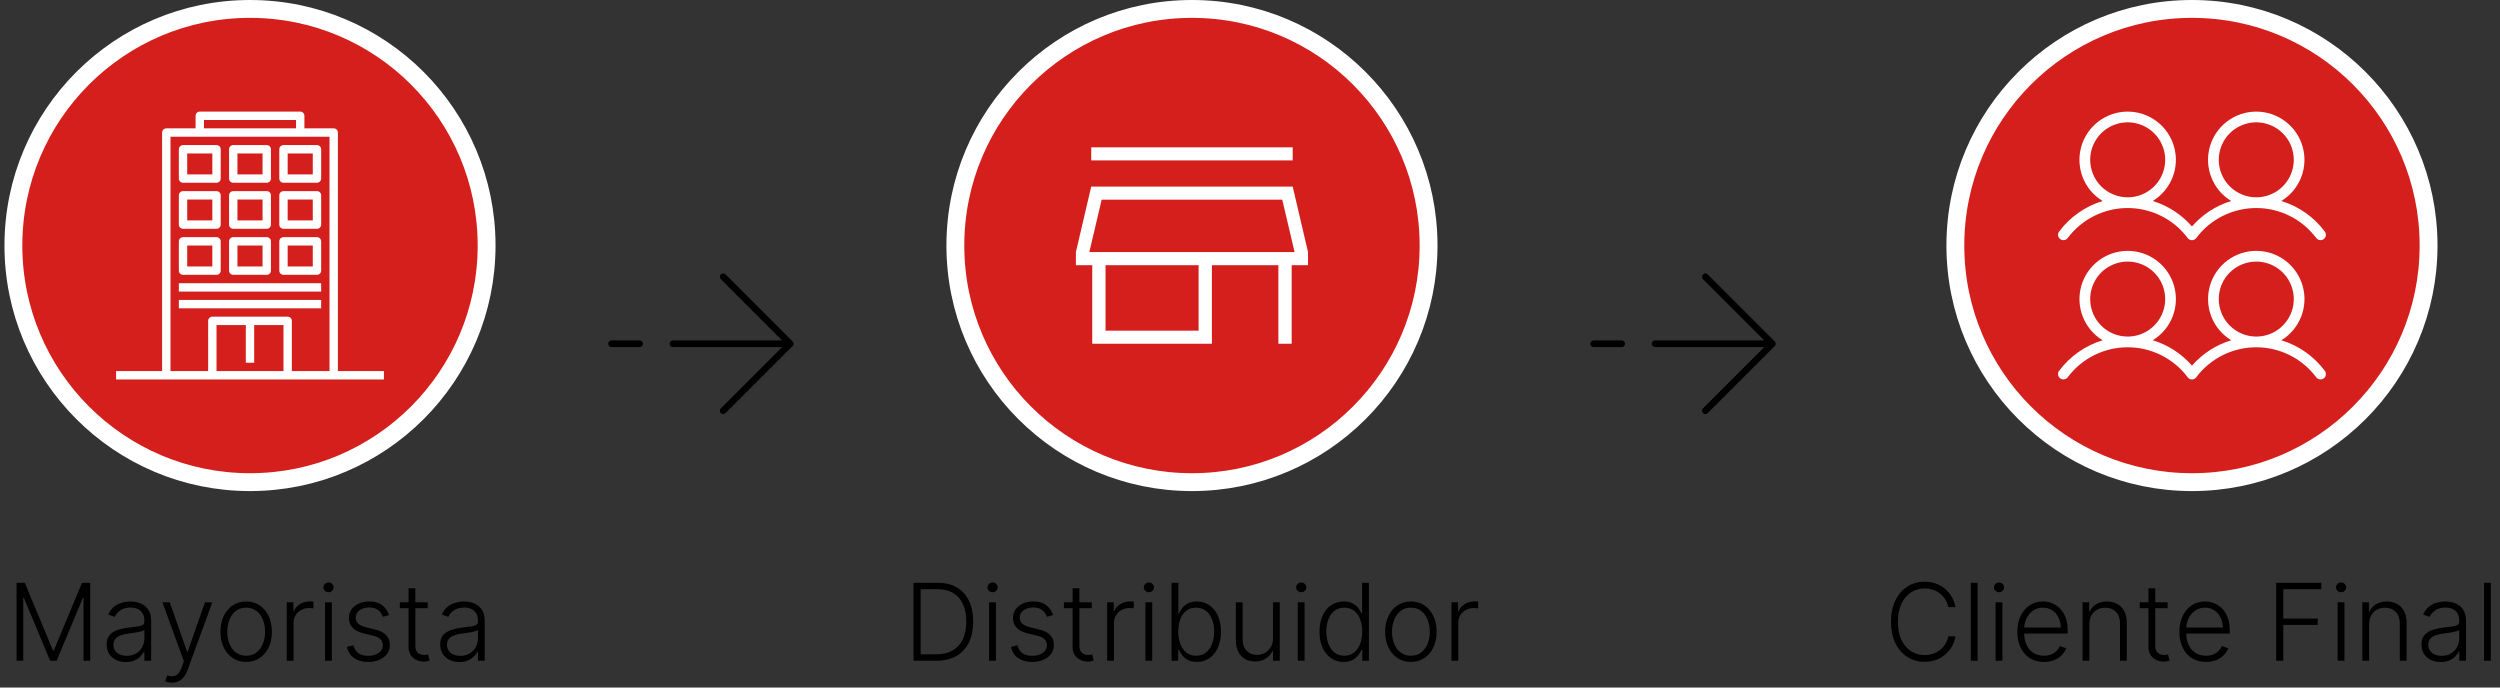 <svg xmlns="http://www.w3.org/2000/svg" width="560" height="154" viewBox="0 0 560 154" fill="none"><rect x="0" y="0" width="560" height="154" fill="#333333" stroke="none"/><path d="M56 108C26.729 108 3 84.271 3 55C3 25.729 26.729 2 56 2C85.271 2 109 25.729 109 55C109 84.271 85.271 108 56 108Z" fill="#D51F1C"></path><path d="M56 108C26.729 108 3 84.271 3 55C3 25.729 26.729 2 56 2C85.271 2 109 25.729 109 55C109 84.271 85.271 108 56 108Z" stroke="white" stroke-width="4"></path><g clip-path="url(#clip0_566_964)"><path d="M75.688 83.125V29.688C75.688 29.17 75.267 28.75 74.75 28.75H68.188V25.938C68.188 25.42 67.767 25 67.25 25H44.75C44.233 25 43.812 25.42 43.812 25.938V28.75H37.25C36.733 28.75 36.312 29.17 36.312 29.688V83.125H26V85H37.25H47.562H64.438H74.75H86V83.125H75.688ZM45.688 26.875H66.312V28.75H45.688V26.875ZM63.5 83.125H48.5V72.812H55.062V81.25H56.938V72.812H63.5V83.125ZM73.812 83.125H65.375V71.875C65.375 71.358 64.955 70.938 64.438 70.938H47.562C47.045 70.938 46.625 71.358 46.625 71.875V83.125H38.188V30.625H73.812V83.125Z" fill="white"></path><path d="M59.75 32.5H52.25C51.733 32.5 51.312 32.92 51.312 33.438V40C51.312 40.517 51.733 40.938 52.25 40.938H59.75C60.267 40.938 60.688 40.517 60.688 40V33.438C60.688 32.92 60.267 32.5 59.75 32.5ZM58.812 39.062H53.188V34.375H58.812V39.062Z" fill="white"></path><path d="M71 32.5H63.5C62.983 32.5 62.562 32.92 62.562 33.438V40C62.562 40.517 62.983 40.938 63.5 40.938H71C71.517 40.938 71.938 40.517 71.938 40V33.438C71.938 32.92 71.517 32.5 71 32.5ZM70.062 39.062H64.438V34.375H70.062V39.062Z" fill="white"></path><path d="M48.5 32.5H41C40.483 32.5 40.062 32.92 40.062 33.438V40C40.062 40.517 40.483 40.938 41 40.938H48.5C49.017 40.938 49.438 40.517 49.438 40V33.438C49.438 32.92 49.017 32.5 48.5 32.5ZM47.562 39.062H41.938V34.375H47.562V39.062Z" fill="white"></path><path d="M59.75 42.812H52.25C51.733 42.812 51.312 43.233 51.312 43.75V50.312C51.312 50.83 51.733 51.25 52.25 51.25H59.75C60.267 51.25 60.688 50.83 60.688 50.312V43.75C60.688 43.233 60.267 42.812 59.75 42.812ZM58.812 49.375H53.188V44.688H58.812V49.375Z" fill="white"></path><path d="M71 42.812H63.5C62.983 42.812 62.562 43.233 62.562 43.75V50.312C62.562 50.83 62.983 51.25 63.5 51.25H71C71.517 51.25 71.938 50.83 71.938 50.312V43.75C71.938 43.233 71.517 42.812 71 42.812ZM70.062 49.375H64.438V44.688H70.062V49.375Z" fill="white"></path><path d="M48.5 42.812H41C40.483 42.812 40.062 43.233 40.062 43.75V50.312C40.062 50.83 40.483 51.25 41 51.25H48.5C49.017 51.25 49.438 50.83 49.438 50.312V43.75C49.438 43.233 49.017 42.812 48.5 42.812ZM47.562 49.375H41.938V44.688H47.562V49.375Z" fill="white"></path><path d="M59.75 53.125H52.25C51.733 53.125 51.312 53.545 51.312 54.062V60.625C51.312 61.142 51.733 61.562 52.25 61.562H59.75C60.267 61.562 60.688 61.142 60.688 60.625V54.062C60.688 53.545 60.267 53.125 59.75 53.125ZM58.812 59.688H53.188V55H58.812V59.688Z" fill="white"></path><path d="M71 53.125H63.5C62.983 53.125 62.562 53.545 62.562 54.062V60.625C62.562 61.142 62.983 61.562 63.5 61.562H71C71.517 61.562 71.938 61.142 71.938 60.625V54.062C71.938 53.545 71.517 53.125 71 53.125ZM70.062 59.688H64.438V55H70.062V59.688Z" fill="white"></path><path d="M48.5 53.125H41C40.483 53.125 40.062 53.545 40.062 54.062V60.625C40.062 61.142 40.483 61.562 41 61.562H48.5C49.017 61.562 49.438 61.142 49.438 60.625V54.062C49.438 53.545 49.017 53.125 48.5 53.125ZM47.562 59.688H41.938V55H47.562V59.688Z" fill="white"></path><path d="M71.938 63.438H40.062V65.312H71.938V63.438Z" fill="white"></path><path d="M71.938 67.188H40.062V69.062H71.938V67.188Z" fill="white"></path></g><path d="M3.709 130.545H5.55L11.882 145.75H12.036L18.368 130.545H20.209V148H18.709V133.912H18.572L12.683 148H11.234L5.345 133.912H5.209V148H3.709V130.545ZM28.19 148.298C27.401 148.298 26.679 148.145 26.026 147.838C25.372 147.526 24.852 147.077 24.466 146.491C24.079 145.901 23.886 145.185 23.886 144.344C23.886 143.696 24.009 143.151 24.253 142.707C24.497 142.264 24.844 141.901 25.293 141.616C25.741 141.332 26.273 141.108 26.886 140.943C27.5 140.778 28.176 140.651 28.915 140.56C29.648 140.469 30.267 140.389 30.773 140.321C31.284 140.253 31.673 140.145 31.94 139.997C32.207 139.849 32.341 139.611 32.341 139.281V138.974C32.341 138.082 32.074 137.381 31.54 136.869C31.011 136.352 30.25 136.094 29.256 136.094C28.312 136.094 27.543 136.301 26.946 136.716C26.355 137.131 25.94 137.619 25.702 138.182L24.261 137.662C24.557 136.946 24.966 136.375 25.489 135.949C26.011 135.517 26.597 135.207 27.244 135.02C27.892 134.827 28.548 134.73 29.213 134.73C29.713 134.73 30.233 134.795 30.773 134.926C31.318 135.057 31.824 135.284 32.29 135.608C32.756 135.926 33.133 136.372 33.423 136.946C33.713 137.514 33.858 138.236 33.858 139.111V148H32.341V145.929H32.247C32.065 146.315 31.796 146.69 31.438 147.054C31.079 147.418 30.631 147.716 30.091 147.949C29.551 148.182 28.918 148.298 28.19 148.298ZM28.395 146.909C29.202 146.909 29.901 146.73 30.491 146.372C31.082 146.014 31.537 145.54 31.855 144.949C32.179 144.352 32.341 143.696 32.341 142.98V141.088C32.227 141.196 32.037 141.293 31.77 141.378C31.509 141.463 31.204 141.54 30.858 141.608C30.517 141.67 30.176 141.724 29.835 141.77C29.494 141.815 29.188 141.855 28.915 141.889C28.176 141.98 27.546 142.122 27.023 142.315C26.5 142.509 26.099 142.776 25.821 143.116C25.543 143.452 25.403 143.884 25.403 144.412C25.403 145.207 25.688 145.824 26.256 146.261C26.824 146.693 27.537 146.909 28.395 146.909ZM38.481 152.909C38.18 152.909 37.899 152.881 37.638 152.824C37.376 152.767 37.169 152.705 37.016 152.636L37.425 151.298C37.942 151.457 38.402 151.514 38.805 151.469C39.209 151.429 39.567 151.247 39.879 150.923C40.192 150.605 40.47 150.116 40.715 149.457L41.192 148.128L36.376 134.909H38.021L41.908 145.997H42.027L45.913 134.909H47.558L42.019 150.071C41.785 150.702 41.499 151.227 41.158 151.648C40.817 152.074 40.422 152.389 39.973 152.594C39.53 152.804 39.033 152.909 38.481 152.909ZM55.146 148.273C54.015 148.273 53.015 147.986 52.146 147.412C51.282 146.838 50.606 146.045 50.117 145.034C49.629 144.017 49.384 142.844 49.384 141.514C49.384 140.173 49.629 138.994 50.117 137.977C50.606 136.955 51.282 136.159 52.146 135.591C53.015 135.017 54.015 134.73 55.146 134.73C56.276 134.73 57.273 135.017 58.137 135.591C59.001 136.165 59.677 136.96 60.166 137.977C60.66 138.994 60.907 140.173 60.907 141.514C60.907 142.844 60.663 144.017 60.174 145.034C59.685 146.045 59.006 146.838 58.137 147.412C57.273 147.986 56.276 148.273 55.146 148.273ZM55.146 146.884C56.055 146.884 56.825 146.639 57.455 146.151C58.086 145.662 58.563 145.011 58.887 144.199C59.217 143.386 59.381 142.491 59.381 141.514C59.381 140.537 59.217 139.639 58.887 138.821C58.563 138.003 58.086 137.347 57.455 136.852C56.825 136.358 56.055 136.111 55.146 136.111C54.242 136.111 53.472 136.358 52.836 136.852C52.205 137.347 51.725 138.003 51.396 138.821C51.072 139.639 50.91 140.537 50.91 141.514C50.91 142.491 51.072 143.386 51.396 144.199C51.725 145.011 52.205 145.662 52.836 146.151C53.467 146.639 54.236 146.884 55.146 146.884ZM64.237 148V134.909H65.712V136.92H65.822C66.084 136.261 66.538 135.73 67.186 135.327C67.84 134.918 68.578 134.713 69.402 134.713C69.527 134.713 69.666 134.716 69.82 134.722C69.973 134.727 70.101 134.733 70.203 134.739V136.281C70.135 136.27 70.016 136.253 69.845 136.23C69.675 136.207 69.49 136.196 69.291 136.196C68.609 136.196 68.001 136.341 67.467 136.631C66.939 136.915 66.521 137.31 66.215 137.815C65.908 138.321 65.754 138.898 65.754 139.545V148H64.237ZM72.809 148V134.909H74.335V148H72.809ZM73.585 132.659C73.272 132.659 73.005 132.554 72.783 132.344C72.562 132.128 72.451 131.869 72.451 131.568C72.451 131.267 72.562 131.011 72.783 130.801C73.005 130.585 73.272 130.477 73.585 130.477C73.897 130.477 74.164 130.585 74.386 130.801C74.607 131.011 74.718 131.267 74.718 131.568C74.718 131.869 74.607 132.128 74.386 132.344C74.164 132.554 73.897 132.659 73.585 132.659ZM87.142 137.781L85.753 138.173C85.617 137.781 85.423 137.426 85.173 137.108C84.923 136.79 84.597 136.537 84.193 136.349C83.796 136.162 83.301 136.068 82.71 136.068C81.824 136.068 81.097 136.278 80.528 136.699C79.96 137.119 79.676 137.662 79.676 138.327C79.676 138.889 79.869 139.347 80.256 139.699C80.648 140.045 81.25 140.321 82.062 140.526L84.04 141.011C85.136 141.278 85.957 141.702 86.503 142.281C87.054 142.861 87.329 143.588 87.329 144.463C87.329 145.202 87.125 145.858 86.716 146.432C86.307 147.006 85.736 147.457 85.003 147.787C84.276 148.111 83.432 148.273 82.472 148.273C81.193 148.273 80.139 147.986 79.31 147.412C78.48 146.832 77.949 145.997 77.716 144.906L79.173 144.548C79.361 145.327 79.727 145.915 80.273 146.312C80.824 146.71 81.548 146.909 82.446 146.909C83.452 146.909 84.256 146.685 84.858 146.236C85.46 145.781 85.761 145.213 85.761 144.531C85.761 144.003 85.585 143.56 85.233 143.202C84.881 142.838 84.347 142.571 83.631 142.401L81.492 141.889C80.355 141.616 79.514 141.185 78.969 140.594C78.423 140.003 78.151 139.27 78.151 138.395C78.151 137.673 78.347 137.04 78.739 136.494C79.131 135.943 79.671 135.511 80.358 135.199C81.046 134.886 81.829 134.73 82.71 134.73C83.909 134.73 84.867 135.003 85.582 135.548C86.304 136.088 86.824 136.832 87.142 137.781ZM95.808 134.909V136.23H89.56V134.909H95.808ZM91.512 131.773H93.038V144.582C93.038 145.128 93.131 145.557 93.319 145.869C93.506 146.176 93.751 146.395 94.052 146.526C94.353 146.651 94.674 146.713 95.015 146.713C95.214 146.713 95.384 146.702 95.526 146.679C95.668 146.651 95.793 146.622 95.901 146.594L96.225 147.966C96.077 148.023 95.896 148.074 95.68 148.119C95.464 148.17 95.197 148.196 94.879 148.196C94.322 148.196 93.785 148.074 93.268 147.83C92.756 147.585 92.336 147.222 92.006 146.739C91.677 146.256 91.512 145.656 91.512 144.94V131.773ZM102.909 148.298C102.119 148.298 101.398 148.145 100.744 147.838C100.091 147.526 99.571 147.077 99.185 146.491C98.798 145.901 98.605 145.185 98.605 144.344C98.605 143.696 98.727 143.151 98.972 142.707C99.216 142.264 99.562 141.901 100.011 141.616C100.46 141.332 100.991 141.108 101.605 140.943C102.219 140.778 102.895 140.651 103.634 140.56C104.366 140.469 104.986 140.389 105.491 140.321C106.003 140.253 106.392 140.145 106.659 139.997C106.926 139.849 107.06 139.611 107.06 139.281V138.974C107.06 138.082 106.793 137.381 106.259 136.869C105.73 136.352 104.969 136.094 103.974 136.094C103.031 136.094 102.261 136.301 101.665 136.716C101.074 137.131 100.659 137.619 100.42 138.182L98.98 137.662C99.276 136.946 99.685 136.375 100.207 135.949C100.73 135.517 101.315 135.207 101.963 135.02C102.611 134.827 103.267 134.73 103.932 134.73C104.432 134.73 104.952 134.795 105.491 134.926C106.037 135.057 106.543 135.284 107.009 135.608C107.474 135.926 107.852 136.372 108.142 136.946C108.432 137.514 108.577 138.236 108.577 139.111V148H107.06V145.929H106.966C106.784 146.315 106.514 146.69 106.156 147.054C105.798 147.418 105.349 147.716 104.81 147.949C104.27 148.182 103.636 148.298 102.909 148.298ZM103.114 146.909C103.92 146.909 104.619 146.73 105.21 146.372C105.801 146.014 106.256 145.54 106.574 144.949C106.898 144.352 107.06 143.696 107.06 142.98V141.088C106.946 141.196 106.756 141.293 106.489 141.378C106.227 141.463 105.923 141.54 105.577 141.608C105.236 141.67 104.895 141.724 104.554 141.77C104.213 141.815 103.906 141.855 103.634 141.889C102.895 141.98 102.264 142.122 101.741 142.315C101.219 142.509 100.818 142.776 100.54 143.116C100.261 143.452 100.122 143.884 100.122 144.412C100.122 145.207 100.406 145.824 100.974 146.261C101.543 146.693 102.256 146.909 103.114 146.909Z" fill="black"></path><path d="M177 77L162 92M177 77L162 62M177 77L150.75 77M137 77L143.25 77" stroke="black" stroke-width="1.5" stroke-linecap="round" stroke-linejoin="round"></path><path d="M267 108C237.729 108 214 84.271 214 55C214 25.729 237.729 2 267 2C296.271 2 320 25.729 320 55C320 84.271 296.271 108 267 108Z" fill="#D51F1C"></path><path d="M267 108C237.729 108 214 84.271 214 55C214 25.729 237.729 2 267 2C296.271 2 320 25.729 320 55C320 84.271 296.271 108 267 108Z" stroke="white" stroke-width="4"></path><path d="M244.434 35.933V33H289.563V35.933H244.434ZM244.663 77V59.4H241V56.467L244.434 41.8H289.563L293 56.467V59.4H289.334V77H286.356V59.4H271.466V77H244.663ZM247.641 74.067H268.488V59.4H247.641V74.067ZM244.008 56.467H289.989L287.226 44.733H246.771L244.008 56.467Z" fill="white"></path><path d="M209.744 148H204.631V130.545H210.051C211.716 130.545 213.139 130.892 214.321 131.585C215.509 132.278 216.418 133.273 217.048 134.568C217.679 135.864 217.994 137.418 217.994 139.23C217.994 141.06 217.67 142.631 217.023 143.943C216.381 145.25 215.443 146.253 214.21 146.952C212.983 147.651 211.494 148 209.744 148ZM206.224 146.568H209.651C211.151 146.568 212.406 146.273 213.418 145.682C214.429 145.091 215.188 144.247 215.693 143.151C216.199 142.054 216.452 140.747 216.452 139.23C216.446 137.724 216.196 136.429 215.702 135.344C215.213 134.259 214.486 133.426 213.52 132.847C212.56 132.267 211.372 131.977 209.957 131.977H206.224V146.568ZM221.559 148V134.909H223.085V148H221.559ZM222.335 132.659C222.022 132.659 221.755 132.554 221.533 132.344C221.312 132.128 221.201 131.869 221.201 131.568C221.201 131.267 221.312 131.011 221.533 130.801C221.755 130.585 222.022 130.477 222.335 130.477C222.647 130.477 222.914 130.585 223.136 130.801C223.357 131.011 223.468 131.267 223.468 131.568C223.468 131.869 223.357 132.128 223.136 132.344C222.914 132.554 222.647 132.659 222.335 132.659ZM235.892 137.781L234.503 138.173C234.366 137.781 234.173 137.426 233.923 137.108C233.673 136.79 233.347 136.537 232.943 136.349C232.545 136.162 232.051 136.068 231.46 136.068C230.574 136.068 229.847 136.278 229.278 136.699C228.71 137.119 228.426 137.662 228.426 138.327C228.426 138.889 228.619 139.347 229.006 139.699C229.398 140.045 230 140.321 230.812 140.526L232.79 141.011C233.886 141.278 234.707 141.702 235.253 142.281C235.804 142.861 236.08 143.588 236.08 144.463C236.08 145.202 235.875 145.858 235.466 146.432C235.057 147.006 234.486 147.457 233.753 147.787C233.026 148.111 232.182 148.273 231.222 148.273C229.943 148.273 228.889 147.986 228.06 147.412C227.23 146.832 226.699 145.997 226.466 144.906L227.923 144.548C228.111 145.327 228.477 145.915 229.023 146.312C229.574 146.71 230.298 146.909 231.196 146.909C232.202 146.909 233.006 146.685 233.608 146.236C234.21 145.781 234.511 145.213 234.511 144.531C234.511 144.003 234.335 143.56 233.983 143.202C233.631 142.838 233.097 142.571 232.381 142.401L230.241 141.889C229.105 141.616 228.264 141.185 227.719 140.594C227.173 140.003 226.901 139.27 226.901 138.395C226.901 137.673 227.097 137.04 227.489 136.494C227.881 135.943 228.42 135.511 229.108 135.199C229.795 134.886 230.58 134.73 231.46 134.73C232.659 134.73 233.616 135.003 234.332 135.548C235.054 136.088 235.574 136.832 235.892 137.781ZM244.558 134.909V136.23H238.31V134.909H244.558ZM240.262 131.773H241.788V144.582C241.788 145.128 241.881 145.557 242.069 145.869C242.256 146.176 242.501 146.395 242.802 146.526C243.103 146.651 243.424 146.713 243.765 146.713C243.964 146.713 244.134 146.702 244.276 146.679C244.418 146.651 244.543 146.622 244.651 146.594L244.975 147.966C244.827 148.023 244.646 148.074 244.43 148.119C244.214 148.17 243.947 148.196 243.629 148.196C243.072 148.196 242.535 148.074 242.018 147.83C241.506 147.585 241.086 147.222 240.756 146.739C240.427 146.256 240.262 145.656 240.262 144.94V131.773ZM248.003 148V134.909H249.477V136.92H249.588C249.849 136.261 250.304 135.73 250.952 135.327C251.605 134.918 252.344 134.713 253.168 134.713C253.293 134.713 253.432 134.716 253.585 134.722C253.739 134.727 253.866 134.733 253.969 134.739V136.281C253.901 136.27 253.781 136.253 253.611 136.23C253.44 136.207 253.256 136.196 253.057 136.196C252.375 136.196 251.767 136.341 251.233 136.631C250.705 136.915 250.287 137.31 249.98 137.815C249.673 138.321 249.52 138.898 249.52 139.545V148H248.003ZM256.575 148V134.909H258.1V148H256.575ZM257.35 132.659C257.038 132.659 256.771 132.554 256.549 132.344C256.327 132.128 256.217 131.869 256.217 131.568C256.217 131.267 256.327 131.011 256.549 130.801C256.771 130.585 257.038 130.477 257.35 130.477C257.663 130.477 257.93 130.585 258.151 130.801C258.373 131.011 258.484 131.267 258.484 131.568C258.484 131.869 258.373 132.128 258.151 132.344C257.93 132.554 257.663 132.659 257.35 132.659ZM262.428 148V130.545H263.953V137.406H264.089C264.26 137.014 264.504 136.611 264.822 136.196C265.146 135.781 265.57 135.435 266.092 135.156C266.621 134.872 267.286 134.73 268.087 134.73C269.161 134.73 270.104 135.014 270.916 135.582C271.729 136.145 272.362 136.935 272.817 137.952C273.271 138.963 273.499 140.142 273.499 141.489C273.499 142.841 273.271 144.026 272.817 145.043C272.368 146.06 271.737 146.852 270.925 147.42C270.118 147.989 269.18 148.273 268.112 148.273C267.317 148.273 266.652 148.131 266.118 147.847C265.589 147.562 265.163 147.213 264.839 146.798C264.516 146.378 264.266 145.969 264.089 145.571H263.902V148H262.428ZM263.928 141.463C263.928 142.52 264.084 143.457 264.396 144.276C264.714 145.088 265.169 145.727 265.76 146.193C266.357 146.653 267.078 146.884 267.925 146.884C268.794 146.884 269.53 146.645 270.132 146.168C270.734 145.685 271.192 145.034 271.504 144.216C271.817 143.398 271.973 142.48 271.973 141.463C271.973 140.457 271.817 139.551 271.504 138.744C271.197 137.937 270.743 137.298 270.141 136.827C269.538 136.349 268.8 136.111 267.925 136.111C267.072 136.111 266.348 136.341 265.751 136.801C265.161 137.256 264.709 137.886 264.396 138.693C264.084 139.494 263.928 140.418 263.928 141.463ZM285.149 142.997V134.909H286.666V148H285.149V145.827H285.03C284.723 146.497 284.237 147.057 283.572 147.506C282.908 147.949 282.095 148.17 281.135 148.17C280.3 148.17 279.558 147.989 278.911 147.625C278.263 147.256 277.754 146.716 277.385 146.006C277.016 145.295 276.831 144.423 276.831 143.389V134.909H278.348V143.295C278.348 144.318 278.649 145.142 279.251 145.767C279.854 146.386 280.626 146.696 281.57 146.696C282.161 146.696 282.729 146.554 283.274 146.27C283.82 145.986 284.268 145.571 284.621 145.026C284.973 144.474 285.149 143.798 285.149 142.997ZM290.7 148V134.909H292.225V148H290.7ZM291.475 132.659C291.163 132.659 290.896 132.554 290.674 132.344C290.452 132.128 290.342 131.869 290.342 131.568C290.342 131.267 290.452 131.011 290.674 130.801C290.896 130.585 291.163 130.477 291.475 130.477C291.788 130.477 292.055 130.585 292.276 130.801C292.498 131.011 292.609 131.267 292.609 131.568C292.609 131.869 292.498 132.128 292.276 132.344C292.055 132.554 291.788 132.659 291.475 132.659ZM300.95 148.273C299.876 148.273 298.936 147.989 298.129 147.42C297.322 146.852 296.692 146.06 296.237 145.043C295.788 144.026 295.564 142.841 295.564 141.489C295.564 140.142 295.788 138.963 296.237 137.952C296.692 136.935 297.325 136.145 298.138 135.582C298.95 135.014 299.896 134.73 300.976 134.73C301.771 134.73 302.433 134.872 302.962 135.156C303.49 135.435 303.913 135.781 304.232 136.196C304.55 136.611 304.797 137.014 304.973 137.406H305.109V130.545H306.635V148H305.152V145.571H304.973C304.797 145.969 304.547 146.378 304.223 146.798C303.899 147.213 303.47 147.562 302.936 147.847C302.408 148.131 301.746 148.273 300.95 148.273ZM301.129 146.884C301.976 146.884 302.697 146.653 303.294 146.193C303.891 145.727 304.345 145.088 304.658 144.276C304.976 143.457 305.135 142.52 305.135 141.463C305.135 140.418 304.979 139.494 304.666 138.693C304.354 137.886 303.899 137.256 303.303 136.801C302.706 136.341 301.982 136.111 301.129 136.111C300.254 136.111 299.516 136.349 298.913 136.827C298.317 137.298 297.862 137.937 297.55 138.744C297.243 139.551 297.089 140.457 297.089 141.463C297.089 142.48 297.246 143.398 297.558 144.216C297.871 145.034 298.325 145.685 298.922 146.168C299.524 146.645 300.26 146.884 301.129 146.884ZM316.044 148.273C314.913 148.273 313.913 147.986 313.044 147.412C312.18 146.838 311.504 146.045 311.016 145.034C310.527 144.017 310.283 142.844 310.283 141.514C310.283 140.173 310.527 138.994 311.016 137.977C311.504 136.955 312.18 136.159 313.044 135.591C313.913 135.017 314.913 134.73 316.044 134.73C317.175 134.73 318.172 135.017 319.036 135.591C319.899 136.165 320.575 136.96 321.064 137.977C321.558 138.994 321.805 140.173 321.805 141.514C321.805 142.844 321.561 144.017 321.072 145.034C320.584 146.045 319.905 146.838 319.036 147.412C318.172 147.986 317.175 148.273 316.044 148.273ZM316.044 146.884C316.953 146.884 317.723 146.639 318.354 146.151C318.984 145.662 319.462 145.011 319.786 144.199C320.115 143.386 320.28 142.491 320.28 141.514C320.28 140.537 320.115 139.639 319.786 138.821C319.462 138.003 318.984 137.347 318.354 136.852C317.723 136.358 316.953 136.111 316.044 136.111C315.141 136.111 314.371 136.358 313.734 136.852C313.104 137.347 312.624 138.003 312.294 138.821C311.97 139.639 311.808 140.537 311.808 141.514C311.808 142.491 311.97 143.386 312.294 144.199C312.624 145.011 313.104 145.662 313.734 146.151C314.365 146.639 315.135 146.884 316.044 146.884ZM325.136 148V134.909H326.61V136.92H326.721C326.982 136.261 327.437 135.73 328.085 135.327C328.738 134.918 329.477 134.713 330.3 134.713C330.425 134.713 330.565 134.716 330.718 134.722C330.871 134.727 330.999 134.733 331.102 134.739V136.281C331.033 136.27 330.914 136.253 330.744 136.23C330.573 136.207 330.388 136.196 330.19 136.196C329.508 136.196 328.9 136.341 328.366 136.631C327.837 136.915 327.42 137.31 327.113 137.815C326.806 138.321 326.653 138.898 326.653 139.545V148H325.136Z" fill="black"></path><path d="M397 77L382 92M397 77L382 62M397 77L370.75 77M357 77L363.25 77" stroke="black" stroke-width="1.5" stroke-linecap="round" stroke-linejoin="round"></path><path d="M491 108C461.729 108 438 84.271 438 55C438 25.729 461.729 2 491 2C520.271 2 544 25.729 544 55C544 84.271 520.271 108 491 108Z" fill="#D51F1C"></path><path d="M491 108C461.729 108 438 84.271 438 55C438 25.729 461.729 2 491 2C520.271 2 544 25.729 544 55C544 84.271 520.271 108 491 108Z" stroke="white" stroke-width="4"></path><path d="M461.48 53.557C461.606 53.651 461.75 53.72 461.902 53.759C462.055 53.798 462.214 53.807 462.37 53.785C462.526 53.763 462.676 53.71 462.812 53.63C462.947 53.549 463.066 53.443 463.16 53.317C464.725 51.231 466.755 49.538 469.088 48.372C471.421 47.206 473.993 46.599 476.602 46.599C479.21 46.599 481.782 47.206 484.115 48.372C486.449 49.538 488.478 51.231 490.043 53.317C490.152 53.469 490.296 53.592 490.462 53.678C490.629 53.763 490.813 53.807 491 53.807C491.187 53.807 491.371 53.763 491.538 53.678C491.704 53.592 491.848 53.469 491.957 53.317C493.522 51.231 495.551 49.538 497.884 48.372C500.217 47.206 502.79 46.599 505.398 46.599C508.007 46.599 510.579 47.206 512.912 48.372C515.245 49.538 517.275 51.231 518.84 53.317C518.934 53.443 519.053 53.549 519.188 53.63C519.324 53.71 519.474 53.763 519.63 53.785C519.786 53.807 519.945 53.798 520.098 53.759C520.25 53.72 520.394 53.651 520.52 53.557C520.646 53.462 520.752 53.344 520.833 53.208C520.913 53.073 520.966 52.923 520.988 52.767C521.01 52.611 521.002 52.452 520.962 52.299C520.923 52.147 520.855 52.003 520.76 51.877C518.326 48.61 514.908 46.208 511.009 45.024C513.023 43.8 514.581 41.951 515.446 39.76C516.311 37.568 516.435 35.154 515.799 32.885C515.164 30.616 513.803 28.618 511.925 27.194C510.047 25.771 507.755 25 505.398 25C503.042 25 500.75 25.771 498.872 27.194C496.994 28.618 495.633 30.616 494.998 32.885C494.362 35.154 494.486 37.568 495.351 39.76C496.216 41.951 497.774 43.8 499.788 45.024C496.382 46.063 493.336 48.038 490.997 50.723C488.659 48.037 485.613 46.062 482.206 45.024C484.22 43.8 485.778 41.951 486.643 39.76C487.508 37.568 487.632 35.154 486.996 32.885C486.361 30.616 485 28.618 483.122 27.194C481.244 25.771 478.952 25 476.596 25C474.239 25 471.947 25.771 470.069 27.194C468.191 28.618 466.83 30.616 466.195 32.885C465.559 35.154 465.683 37.568 466.548 39.76C467.413 41.951 468.971 43.8 470.985 45.024C467.088 46.21 463.673 48.612 461.24 51.877C461.049 52.132 460.967 52.452 461.012 52.767C461.057 53.082 461.225 53.366 461.48 53.557ZM497.004 35.801C497.004 34.14 497.496 32.517 498.419 31.135C499.342 29.754 500.655 28.678 502.19 28.042C503.725 27.407 505.414 27.24 507.043 27.564C508.673 27.889 510.17 28.688 511.345 29.863C512.52 31.037 513.32 32.534 513.644 34.163C513.968 35.792 513.802 37.48 513.166 39.015C512.53 40.55 511.453 41.861 510.072 42.784C508.69 43.707 507.066 44.199 505.404 44.199C503.176 44.199 501.04 43.314 499.464 41.739C497.889 40.164 497.004 38.028 497.004 35.801ZM468.201 35.801C468.201 34.14 468.693 32.517 469.617 31.135C470.54 29.754 471.852 28.678 473.387 28.042C474.922 27.407 476.611 27.24 478.24 27.564C479.87 27.889 481.367 28.688 482.542 29.863C483.717 31.037 484.517 32.534 484.841 34.163C485.165 35.792 484.999 37.48 484.363 39.015C483.727 40.55 482.65 41.861 481.269 42.784C479.887 43.707 478.263 44.199 476.602 44.199C474.374 44.199 472.237 43.314 470.661 41.739C469.086 40.164 468.201 38.028 468.201 35.801ZM511.015 76.217C513.029 74.993 514.587 73.144 515.452 70.953C516.317 68.761 516.441 66.347 515.805 64.078C515.17 61.809 513.809 59.811 511.931 58.387C510.053 56.963 507.761 56.193 505.404 56.193C503.048 56.193 500.756 56.963 498.878 58.387C497 59.811 495.639 61.809 495.004 64.078C494.368 66.347 494.492 68.761 495.357 70.953C496.222 73.144 497.78 74.993 499.794 76.217C496.389 77.252 493.344 79.221 491.003 81.9C488.663 79.22 485.617 77.251 482.212 76.217C484.226 74.993 485.784 73.144 486.649 70.953C487.514 68.761 487.638 66.347 487.002 64.078C486.367 61.809 485.006 59.811 483.128 58.387C481.25 56.963 478.958 56.193 476.602 56.193C474.245 56.193 471.953 56.963 470.075 58.387C468.197 59.811 466.836 61.809 466.201 64.078C465.565 66.347 465.689 68.761 466.554 70.953C467.419 73.144 468.977 74.993 470.991 76.217C467.092 77.402 463.675 79.803 461.24 83.07C461.049 83.325 460.967 83.645 461.012 83.96C461.057 84.275 461.225 84.559 461.48 84.75C461.735 84.941 462.055 85.023 462.37 84.978C462.685 84.933 462.969 84.764 463.16 84.51C464.725 82.424 466.755 80.731 469.088 79.564C471.421 78.398 473.993 77.791 476.602 77.791C479.21 77.791 481.782 78.398 484.115 79.564C486.449 80.731 488.478 82.424 490.043 84.51C490.152 84.662 490.296 84.785 490.462 84.87C490.629 84.956 490.813 85 491 85C491.187 85 491.371 84.956 491.538 84.87C491.704 84.785 491.848 84.662 491.957 84.51C493.522 82.424 495.551 80.731 497.884 79.564C500.217 78.398 502.79 77.791 505.398 77.791C508.007 77.791 510.579 78.398 512.912 79.564C515.245 80.731 517.275 82.424 518.84 84.51C519.031 84.764 519.315 84.933 519.63 84.978C519.945 85.023 520.265 84.941 520.52 84.75C520.775 84.559 520.943 84.275 520.988 83.96C521.033 83.645 520.951 83.325 520.76 83.07C518.327 79.804 514.912 77.402 511.015 76.217ZM468.201 66.994C468.201 65.333 468.693 63.709 469.617 62.328C470.54 60.947 471.852 59.871 473.387 59.235C474.922 58.599 476.611 58.433 478.24 58.757C479.87 59.081 481.367 59.881 482.542 61.056C483.717 62.23 484.517 63.726 484.841 65.356C485.165 66.984 484.999 68.673 484.363 70.208C483.727 71.742 482.65 73.054 481.269 73.977C479.887 74.899 478.263 75.392 476.602 75.392C474.374 75.392 472.237 74.507 470.661 72.932C469.086 71.357 468.201 69.221 468.201 66.994ZM497.004 66.994C497.004 65.333 497.496 63.709 498.419 62.328C499.342 60.947 500.655 59.871 502.19 59.235C503.725 58.599 505.414 58.433 507.043 58.757C508.673 59.081 510.17 59.881 511.345 61.056C512.52 62.23 513.32 63.726 513.644 65.356C513.968 66.984 513.802 68.673 513.166 70.208C512.53 71.742 511.453 73.054 510.072 73.977C508.69 74.899 507.066 75.392 505.404 75.392C503.176 75.392 501.04 74.507 499.464 72.932C497.889 71.357 497.004 69.221 497.004 66.994Z" fill="white"></path><path d="M438.036 136H436.433C436.314 135.403 436.098 134.852 435.786 134.347C435.479 133.835 435.092 133.389 434.626 133.009C434.161 132.628 433.632 132.332 433.041 132.122C432.45 131.912 431.811 131.807 431.124 131.807C430.021 131.807 429.016 132.094 428.107 132.668C427.203 133.241 426.479 134.085 425.933 135.199C425.393 136.307 425.124 137.665 425.124 139.273C425.124 140.892 425.393 142.256 425.933 143.364C426.479 144.472 427.203 145.312 428.107 145.886C429.016 146.455 430.021 146.739 431.124 146.739C431.811 146.739 432.45 146.634 433.041 146.423C433.632 146.213 434.161 145.92 434.626 145.545C435.092 145.165 435.479 144.719 435.786 144.207C436.098 143.696 436.314 143.142 436.433 142.545H438.036C437.893 143.347 437.626 144.094 437.234 144.787C436.848 145.474 436.354 146.077 435.751 146.594C435.155 147.111 434.467 147.514 433.689 147.804C432.911 148.094 432.055 148.239 431.124 148.239C429.658 148.239 428.357 147.872 427.22 147.139C426.084 146.401 425.192 145.361 424.544 144.02C423.902 142.679 423.581 141.097 423.581 139.273C423.581 137.449 423.902 135.866 424.544 134.526C425.192 133.185 426.084 132.148 427.22 131.415C428.357 130.676 429.658 130.307 431.124 130.307C432.055 130.307 432.911 130.452 433.689 130.741C434.467 131.026 435.155 131.429 435.751 131.952C436.354 132.469 436.848 133.071 437.234 133.759C437.626 134.446 437.893 135.193 438.036 136ZM442.981 130.545V148H441.464V130.545H442.981ZM447.012 148V134.909H448.538V148H447.012ZM447.788 132.659C447.475 132.659 447.208 132.554 446.987 132.344C446.765 132.128 446.654 131.869 446.654 131.568C446.654 131.267 446.765 131.011 446.987 130.801C447.208 130.585 447.475 130.477 447.788 130.477C448.1 130.477 448.367 130.585 448.589 130.801C448.81 131.011 448.921 131.267 448.921 131.568C448.921 131.869 448.81 132.128 448.589 132.344C448.367 132.554 448.1 132.659 447.788 132.659ZM457.842 148.273C456.621 148.273 455.564 147.989 454.672 147.42C453.78 146.847 453.089 146.054 452.601 145.043C452.118 144.026 451.876 142.855 451.876 141.531C451.876 140.213 452.118 139.043 452.601 138.02C453.089 136.991 453.763 136.187 454.621 135.608C455.484 135.023 456.482 134.73 457.612 134.73C458.322 134.73 459.007 134.861 459.666 135.122C460.325 135.378 460.916 135.773 461.439 136.307C461.967 136.835 462.385 137.503 462.692 138.31C462.999 139.111 463.152 140.06 463.152 141.156V141.906H452.925V140.568H461.601C461.601 139.727 461.43 138.972 461.089 138.301C460.754 137.625 460.286 137.091 459.683 136.699C459.087 136.307 458.396 136.111 457.612 136.111C456.783 136.111 456.053 136.332 455.422 136.776C454.791 137.219 454.297 137.804 453.939 138.531C453.587 139.259 453.408 140.054 453.402 140.918V141.719C453.402 142.759 453.581 143.668 453.939 144.446C454.303 145.219 454.817 145.818 455.482 146.244C456.146 146.67 456.933 146.884 457.842 146.884C458.462 146.884 459.004 146.787 459.47 146.594C459.942 146.401 460.337 146.142 460.655 145.818C460.979 145.489 461.223 145.128 461.388 144.736L462.828 145.205C462.629 145.756 462.303 146.264 461.848 146.73C461.399 147.196 460.837 147.571 460.161 147.855C459.49 148.134 458.717 148.273 457.842 148.273ZM468.012 139.818V148H466.495V134.909H467.969V136.963H468.106C468.413 136.293 468.89 135.756 469.538 135.352C470.191 134.943 470.998 134.739 471.958 134.739C472.839 134.739 473.612 134.923 474.276 135.293C474.947 135.656 475.467 136.193 475.836 136.903C476.211 137.614 476.398 138.486 476.398 139.52V148H474.881V139.614C474.881 138.54 474.58 137.69 473.978 137.065C473.381 136.44 472.58 136.128 471.575 136.128C470.887 136.128 470.276 136.276 469.742 136.571C469.208 136.866 468.785 137.293 468.472 137.849C468.165 138.401 468.012 139.057 468.012 139.818ZM485.55 134.909V136.23H479.303V134.909H485.55ZM481.254 131.773H482.78V144.582C482.78 145.128 482.874 145.557 483.061 145.869C483.249 146.176 483.493 146.395 483.794 146.526C484.095 146.651 484.416 146.713 484.757 146.713C484.956 146.713 485.126 146.702 485.268 146.679C485.411 146.651 485.536 146.622 485.643 146.594L485.967 147.966C485.82 148.023 485.638 148.074 485.422 148.119C485.206 148.17 484.939 148.196 484.621 148.196C484.064 148.196 483.527 148.074 483.01 147.83C482.499 147.585 482.078 147.222 481.749 146.739C481.419 146.256 481.254 145.656 481.254 144.94V131.773ZM494.147 148.273C492.925 148.273 491.869 147.989 490.977 147.42C490.085 146.847 489.394 146.054 488.906 145.043C488.423 144.026 488.181 142.855 488.181 141.531C488.181 140.213 488.423 139.043 488.906 138.02C489.394 136.991 490.067 136.187 490.925 135.608C491.789 135.023 492.786 134.73 493.917 134.73C494.627 134.73 495.312 134.861 495.971 135.122C496.63 135.378 497.221 135.773 497.744 136.307C498.272 136.835 498.69 137.503 498.996 138.31C499.303 139.111 499.457 140.06 499.457 141.156V141.906H489.229V140.568H497.906C497.906 139.727 497.735 138.972 497.394 138.301C497.059 137.625 496.59 137.091 495.988 136.699C495.391 136.307 494.701 136.111 493.917 136.111C493.087 136.111 492.357 136.332 491.727 136.776C491.096 137.219 490.602 137.804 490.244 138.531C489.891 139.259 489.712 140.054 489.707 140.918V141.719C489.707 142.759 489.886 143.668 490.244 144.446C490.607 145.219 491.121 145.818 491.786 146.244C492.451 146.67 493.238 146.884 494.147 146.884C494.766 146.884 495.309 146.787 495.775 146.594C496.246 146.401 496.641 146.142 496.96 145.818C497.283 145.489 497.528 145.128 497.692 144.736L499.133 145.205C498.934 145.756 498.607 146.264 498.153 146.73C497.704 147.196 497.141 147.571 496.465 147.855C495.795 148.134 495.022 148.273 494.147 148.273ZM509.865 148V130.545H519.964V131.977H511.459V138.548H519.172V139.98H511.459V148H509.865ZM523.629 148V134.909H525.155V148H523.629ZM524.405 132.659C524.092 132.659 523.825 132.554 523.604 132.344C523.382 132.128 523.271 131.869 523.271 131.568C523.271 131.267 523.382 131.011 523.604 130.801C523.825 130.585 524.092 130.477 524.405 130.477C524.717 130.477 524.984 130.585 525.206 130.801C525.428 131.011 525.538 131.267 525.538 131.568C525.538 131.869 525.428 132.128 525.206 132.344C524.984 132.554 524.717 132.659 524.405 132.659ZM530.684 139.818V148H529.167V134.909H530.641V136.963H530.778C531.085 136.293 531.562 135.756 532.21 135.352C532.863 134.943 533.67 134.739 534.63 134.739C535.511 134.739 536.283 134.923 536.948 135.293C537.619 135.656 538.138 136.193 538.508 136.903C538.883 137.614 539.07 138.486 539.07 139.52V148H537.553V139.614C537.553 138.54 537.252 137.69 536.65 137.065C536.053 136.44 535.252 136.128 534.246 136.128C533.559 136.128 532.948 136.276 532.414 136.571C531.88 136.866 531.457 137.293 531.144 137.849C530.837 138.401 530.684 139.057 530.684 139.818ZM546.722 148.298C545.932 148.298 545.21 148.145 544.557 147.838C543.903 147.526 543.384 147.077 542.997 146.491C542.611 145.901 542.418 145.185 542.418 144.344C542.418 143.696 542.54 143.151 542.784 142.707C543.028 142.264 543.375 141.901 543.824 141.616C544.273 141.332 544.804 141.108 545.418 140.943C546.031 140.778 546.707 140.651 547.446 140.56C548.179 140.469 548.798 140.389 549.304 140.321C549.815 140.253 550.205 140.145 550.472 139.997C550.739 139.849 550.872 139.611 550.872 139.281V138.974C550.872 138.082 550.605 137.381 550.071 136.869C549.543 136.352 548.781 136.094 547.787 136.094C546.844 136.094 546.074 136.301 545.477 136.716C544.886 137.131 544.472 137.619 544.233 138.182L542.793 137.662C543.088 136.946 543.497 136.375 544.02 135.949C544.543 135.517 545.128 135.207 545.776 135.02C546.423 134.827 547.08 134.73 547.744 134.73C548.244 134.73 548.764 134.795 549.304 134.926C549.849 135.057 550.355 135.284 550.821 135.608C551.287 135.926 551.665 136.372 551.955 136.946C552.244 137.514 552.389 138.236 552.389 139.111V148H550.872V145.929H550.778C550.597 146.315 550.327 146.69 549.969 147.054C549.611 147.418 549.162 147.716 548.622 147.949C548.082 148.182 547.449 148.298 546.722 148.298ZM546.926 146.909C547.733 146.909 548.432 146.73 549.023 146.372C549.614 146.014 550.068 145.54 550.386 144.949C550.71 144.352 550.872 143.696 550.872 142.98V141.088C550.759 141.196 550.568 141.293 550.301 141.378C550.04 141.463 549.736 141.54 549.389 141.608C549.048 141.67 548.707 141.724 548.366 141.77C548.026 141.815 547.719 141.855 547.446 141.889C546.707 141.98 546.077 142.122 545.554 142.315C545.031 142.509 544.631 142.776 544.352 143.116C544.074 143.452 543.935 143.884 543.935 144.412C543.935 145.207 544.219 145.824 544.787 146.261C545.355 146.693 546.068 146.909 546.926 146.909ZM557.942 130.545V148H556.425V130.545H557.942Z" fill="black"></path><defs><clipPath id="clip0_566_964"><rect width="60" height="60" fill="white" transform="translate(26 25)"></rect></clipPath></defs></svg>
